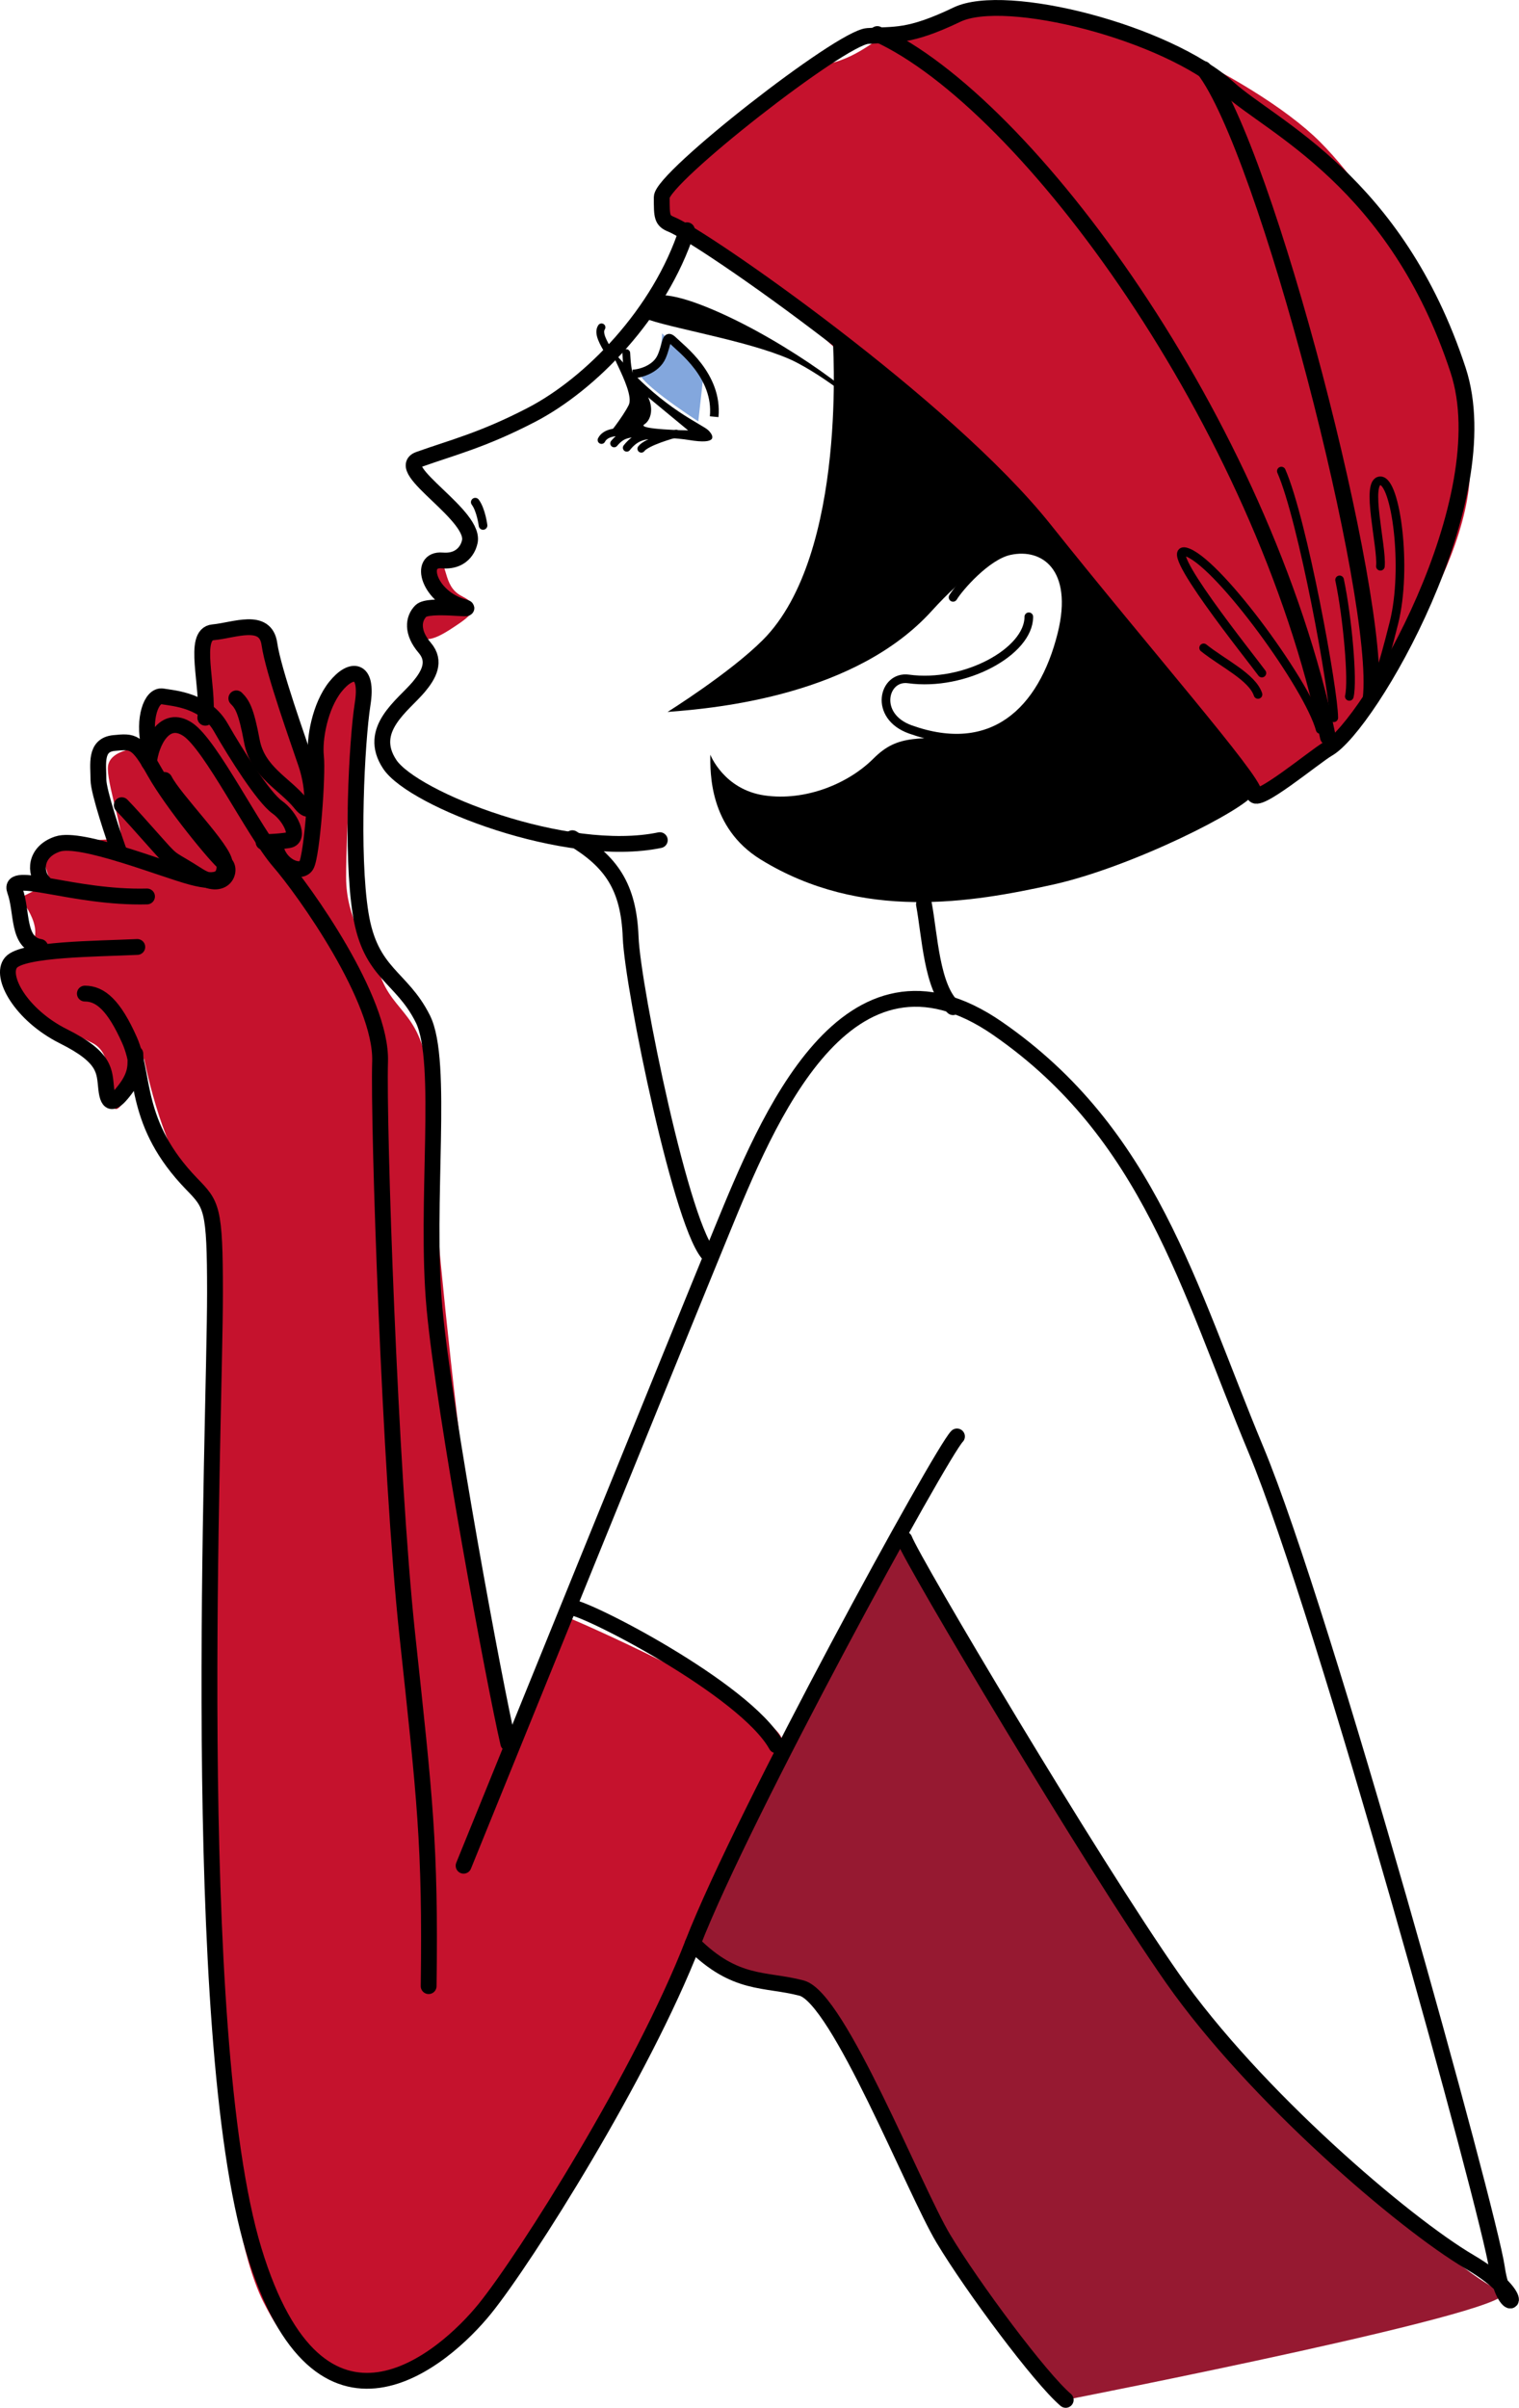 <svg xmlns="http://www.w3.org/2000/svg" width="211.153" height="334.692"><path fill="#c5122d" d="M60.35 77.295c2.172.688.992 4.14 3.871 5.582 2.879 1.438 1.258 2.7-.902 4.137-2.16 1.441-4.47 2.847-5.489.812-.629-1.261-1.082-2.363.067-2.699 1.148-.34 2.566-.676 3.172-1.016.609-.335 0-.808-.672-1.62-.676-.81-2.184-5.872-.047-5.196"/><path fill="#83a7dd" d="M92.03 46.334c0 2.16-.72 4.32-2.88 5.043-2.16.719 7.919 7.2 7.919 7.2l.722-6.481-5.761-5.762"/><path fill="#961931" d="M125.87 213.373c3.601 9.36 24.492 41.442 36 59.04 12.238 18.722 41.038 43.921 46.8 46.081 5.758 2.16-60.527 15.098-60.527 15.098-12.777-7.563-28.754-48.219-31.633-52.54-2.879-4.32-10.8-5.038-15.121-7.198-4.32-2.16-6.48-7.2-1.438-15.121 5.04-7.918 25.918-45.36 25.918-45.36"/><path fill="#c5122d" d="M79.069 224.893c3.601 1.441 27.363 12.242 29.523 16.562 2.156 4.32-34.562 74.156-38.883 77.758-4.32 3.602-20.879 25.2-33.117.719-11.95-23.895-7.2-138.238-6.48-143.278.718-5.039.718-6.48-3.602-12.238-4.32-5.762-6.48-17.281-6.48-17.281s-3.598 9.36-4.32 6.48c-.72-2.882 0-7.199-2.88-8.64-2.879-1.442-10.8-5.04-10.8-7.2s-2.16-3.601 1.441-5.761c3.602-2.16-.719-7.2-.719-7.2l4.32-2.16s-2.16-5.039 0-5.039 7.919-1.441 9.36-.718c1.437.718-1.441-7.203-1.441-10.082 0-2.88 5.039-2.88 5.039-2.88s-.72-7.199 2.16-6.48c2.883.719 5.761 2.16 6.48-.719.723-2.882-2.16-9.359 1.442-9.359 3.597 0 6.48-1.441 7.918 4.317 1.441 5.761 5.043 12.96 5.043 12.96s1.437-7.199 3.597-9.359 3.602-2.16 2.88 2.16c-.72 4.32-1.438 18.719-1.438 24.48 0 5.759 2.879 9.36 5.039 14.4 2.16 5.038 6.48 5.038 6.48 16.558 0 11.523 6.48 74.883 11.52 89.281l7.918-17.281M93.471 26.178c-1.441 3.598-2.16 3.598 6.48 8.637 8.641 5.039 64.079 58.32 69.118 68.402 5.039 10.078 10.082 5.758 14.402 2.16 4.316-3.601 20.879-25.203 20.879-40.32 0-15.121-11.52-36-20.879-45.36-9.18-9.18-35.281-21.601-45.363-18.722-10.078 2.883-11.516 3.601-13.68 3.601-2.156 0-4.387 3.215-9.36 4.32-6.476 1.438-21.597 17.282-21.597 17.282"/><path fill="none" stroke="#000" stroke-linecap="round" stroke-linejoin="round" stroke-width="2.2" d="M95.494 32.002c-3.777 11.61-13.406 21.39-21.597 25.652-6.75 3.508-10.973 4.536-15.66 6.207-3.782 1.352 8.25 7.918 7.02 11.614 0 0-.54 2.699-3.782 2.43-3.426-.29-1.89 5.128 2.969 6.476 2.097.586-4.86-.54-5.938.543-1.082 1.078-1.297 2.988.54 5.129 1.62 1.89.538 3.781-.81 5.398-2.167 2.602-7.288 5.942-4.05 10.801 3.238 4.86 24.57 13.23 37.531 10.531"/><path d="M90.3 44.49c-.927-.308-2.974-5.941 7.019-2.16 9.988 3.781 22.41 12.692 23.757 15.39 0 0-5.128-4.589-10.257-7.288-5.133-2.703-16.473-4.59-20.52-5.942m8.168 15.325c.809.808 1.3 2.015-2.703 1.347-3.238-.539-11.34-.539-11.34-.539s2.102-2.578 2.973-4.32c1.078-2.16-4.863-10.531-.813-5.942 5.774 6.543 11.07 8.641 11.883 9.454zm-8.371-4.59c.7 1.402.512 3.078-.543 3.777-1.05.703 6.106.824 6.106.824l-5.563-4.601"/><path fill="none" stroke="#000" stroke-width="1.2" d="M87.936 51.983c.808 0 3.238-.54 4.05-2.43.81-1.89.54-3.238 1.618-2.16 1.082 1.082 6.21 4.86 5.672 10.531"/><path d="M115.744 46.854s2.243 30.16-9.718 42.12c-4.59 4.587-13.23 9.989-13.23 9.989 7.288-.539 26.19-2.43 36.718-14.039 9.21-10.156 14.582-9.45 17.55-5.941 2.97 3.507-2.16 23.218-10.8 23.488-8.64.27-11.34-.54-14.848 2.973-3.511 3.507-9.449 5.937-15.12 5.128-5.673-.808-7.56-5.671-7.56-5.671 0 2.433-.199 10.14 7.02 14.582 14.04 8.64 29.43 5.941 40.5 3.507 11.067-2.43 27-10.527 28.078-12.687 1.078-2.16-13.77-18.36-26.46-33.211-11.989-14.031-22.68-22.95-32.13-30.238"/><path fill="none" stroke="#000" stroke-linecap="round" stroke-linejoin="round" stroke-width="1.2" d="M132.483 83.033c.812-1.351 4.625-5.77 7.832-6.48 4.86-1.078 9.59 2.414 7.289 11.61-2.7 10.8-9.719 17.28-21.059 13.23-5.148-1.84-3.758-7.5-.27-7.02 7.829 1.078 16.739-3.781 16.739-8.64"/><path fill="none" stroke="#000" stroke-linecap="round" stroke-linejoin="round" stroke-width="2.2" d="M79.565 116.514c5.402 3.238 7.832 6.75 8.101 13.77.27 7.019 7.27 41.238 11.07 44.277m29.7-48.867c.808 4.32 1.078 11.609 4.047 14.308M93.334 31.194c4.262 1.703 38.07 25.109 51.84 42.39 13.77 17.277 29.16 34.828 29.16 36.719 0 1.89 8.43-5.164 10.262-6.211 5.668-3.238 24.027-34.559 18.09-52.648-8.61-26.211-25.95-33.793-31.863-39.149-8.637-7.832-31.047-13.5-37.797-10.262-6.75 3.239-8.64 2.7-12.422 2.97-3.778.269-28.617 19.71-28.617 22.41 0 2.698 0 3.241 1.347 3.78zm0 0"/><path fill="none" stroke="#000" stroke-linecap="round" stroke-linejoin="round" stroke-width="2.2" d="M121.955 4.733c20.79 9.449 53.457 54 62.641 97.738M167.315 9.592c8.64 11.07 24.84 73.71 23.219 87.48"/><path fill="none" stroke="#000" stroke-linecap="round" stroke-linejoin="round" stroke-width="1.2" d="M167.315 90.053c2.699 2.16 6.75 4.05 7.558 6.48m.539-2.973c-1.347-1.886-14.847-18.628-10.257-16.738 4.59 1.891 16.738 18.63 18.359 24.57m-5.398-35.909c2.968 6.75 7.289 30.507 7.289 34.289m.808-19.168c1.082 5.129 1.89 14.039 1.352 16.199m4.32-18.09c.27-2.7-2.16-11.879 0-11.879s3.777 12.149 1.89 19.707c-1.89 7.563-2.16 7.293-2.16 7.293"/><path fill="none" stroke="#000" stroke-linecap="round" stroke-linejoin="round" stroke-width="2.2" d="M64.444 259.342c4.05-9.992 29.703-73.172 35.91-88.29 6.21-15.12 17.281-42.66 38.34-28.081 21.062 14.582 26.46 35.91 35.91 58.59 9.449 22.68 32.402 106.11 33.48 113.668 1.078 7.562 5.399 4.593-3.781-.809-9.18-5.398-29.969-23.219-41.309-39.418-11.34-16.203-36.18-58.05-37.261-61.02"/><path fill="none" stroke="#000" stroke-linecap="round" stroke-linejoin="round" stroke-width="2.2" d="M133.026 199.67c-2.16 2.16-29.7 52.383-36.723 70.473-7.02 18.086-23.219 43.738-28.887 50.758-5.672 7.02-22.949 22.14-32.132-8.102-9.18-30.238-5.399-114.477-5.399-133.105 0-11.883-.45-12.239-3.238-15.122-8.102-8.37-6.48-15.12-8.64-19.98-2.161-4.86-4.052-6.48-6.212-6.48"/><path fill="none" stroke="#000" stroke-linecap="round" stroke-linejoin="round" stroke-width="2.2" d="M20.705 105.983c.27-2.7 2.16-6.75 5.399-4.59 3.242 2.16 9.18 14.308 12.691 18.36 3.512 4.05 14.309 19.171 14.04 27.808-.27 8.64 1.35 56.968 3.78 79.652 2.43 22.68 3.239 29.16 2.97 48.867"/><path fill="none" stroke="#000" stroke-linecap="round" stroke-linejoin="round" stroke-width="2.2" d="M22.866 108.412c1.351 2.7 8.37 9.719 8.37 11.61 0 1.89-.538 2.968-4.59 1.89-4.05-1.078-15.39-5.672-18.632-4.59-3.238 1.079-3.238 4.051-1.887 5.399m14.309 1.89c-10.262.27-19.442-3.777-18.36-.808 1.079 2.969.27 7.289 3.508 7.828m13.5 0c-5.668.27-15.93.27-17.547 2.16-1.62 1.89 1.348 7.293 7.29 10.262 5.94 2.969 5.667 4.86 5.94 7.289.27 2.43 1.079 2.16 2.7 0 1.617-2.16 1.348-3.508 1.348-4.86m51.84 95.848c-1.891-8.097-8.91-45.898-10.258-60.48-1.352-14.578 1.347-34.29-1.621-40.227-2.97-5.941-7.29-6.21-8.64-14.582-1.352-8.367-.54-24.027.269-29.16.812-5.129-1.621-5.129-3.778-2.43-2.16 2.7-2.972 7.29-2.703 9.723.274 2.43-.539 13.77-1.348 15.117-.812 1.352-4.05 0-4.32-2.969m41.039 106.11c1.621-.27 24.301 11.34 28.621 19.168"/><path fill="none" stroke="#000" stroke-linecap="round" stroke-linejoin="round" stroke-width="2.2" d="M28.537 99.772c.54-4.32-1.89-11.61 1.079-11.88 2.968-.269 7.289-2.16 7.832 1.622.539 3.777 4.046 13.5 5.128 16.738 1.079 3.238 1.348 8.102-.812 5.399-2.16-2.7-5.938-4.317-6.75-8.637-.809-4.32-1.348-5.133-2.16-5.942"/><path fill="none" stroke="#000" stroke-linecap="round" stroke-linejoin="round" stroke-width="2.2" d="M20.705 103.553c-.808-3.512.27-7.02 1.891-6.75 1.621.27 5.941.539 8.102 4.32 2.156 3.778 5.937 9.719 7.828 11.07 1.89 1.348 3.238 4.32 1.62 4.59-1.62.27-3.51.27-3.51.27m-19.712-5.129c.813.809 2.973 3.238 5.133 5.668s1.617 1.621 5.398 4.05c3.782 2.43 4.86-.808 3.782-1.62-1.082-.809-7.29-8.371-9.72-12.688-2.433-4.32-2.972-4.32-5.671-4.05-2.7.269-2.16 2.952-2.16 5.128 0 1.621 2.16 8.102 2.969 10.262m79.648 151.469c5.941 5.937 9.992 4.86 15.121 6.207 5.133 1.351 15.66 28.082 19.711 34.832 4.05 6.75 13.5 19.437 17.008 22.41"/><path fill="none" stroke="#000" stroke-linecap="round" stroke-linejoin="round" stroke-width="1.08" d="M84.694 49.014c-.809-1.352-1.618-2.7-1.078-3.512m2.16 14.582s-1.621 0-2.16 1.078m4.523-.945c-.945.137-1.758.203-2.77 1.418m5.805-1.149c-1.89-.066-2.969.407-4.05 1.754m6.886-1.957c-.406.07-4.184 1.149-4.86 2.094M87.057 49.08c.066.88.066 2.633.809 4.117"/><path fill="none" stroke="#000" stroke-linecap="round" stroke-linejoin="round" stroke-width="1.2" d="M66.065 69.803c.808 1.082 1.082 3.238 1.082 3.238"/></svg>
